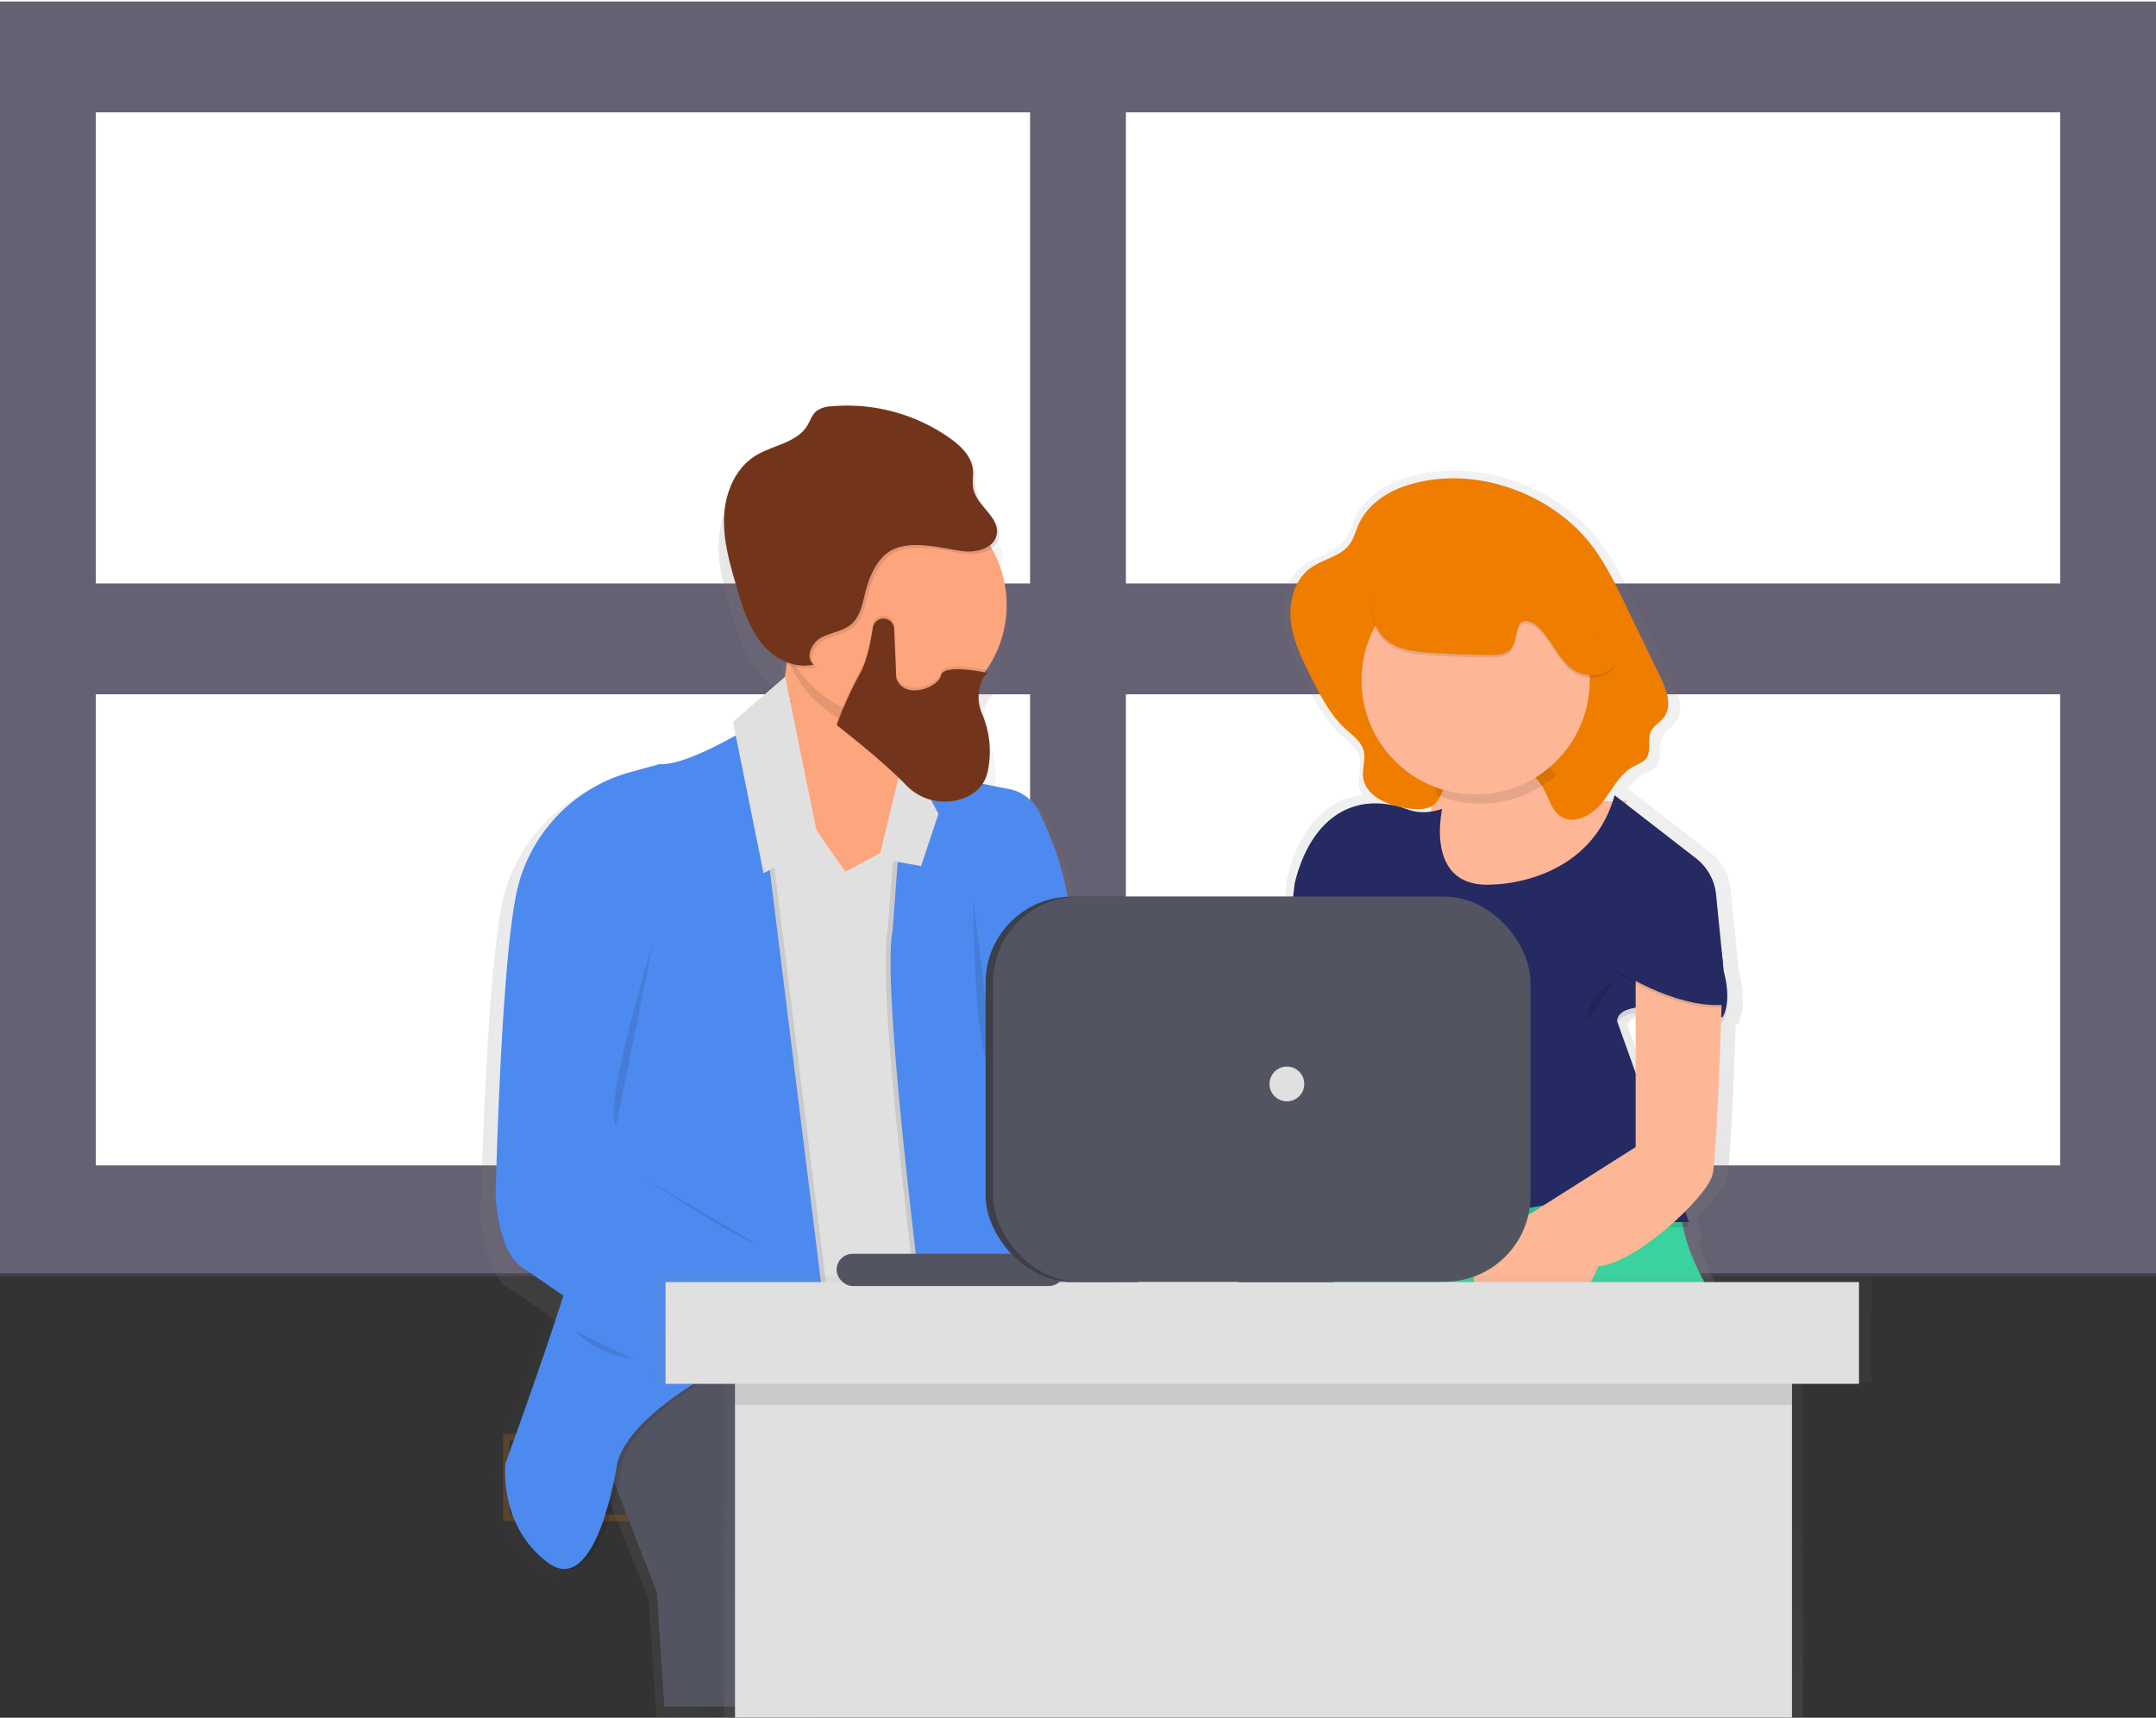 <svg id="Groupe_202" data-name="Groupe 202" xmlns="http://www.w3.org/2000/svg" xmlns:xlink="http://www.w3.org/1999/xlink" width="674" height="536.948" viewBox="0 0 674 536.948">
  <rect x="0" y="0" width="674" height="536.948" fill="#333333" stroke="none"/>
  <defs>
    <linearGradient id="linear-gradient" y1="0.5" x2="1" y2="0.5" gradientUnits="objectBoundingBox">
      <stop offset="0" stop-color="gray" stop-opacity="0.251"/>
      <stop offset="0.54" stop-color="gray" stop-opacity="0.122"/>
      <stop offset="1" stop-color="gray" stop-opacity="0.102"/>
    </linearGradient>
    <linearGradient id="linear-gradient-2" x1="0" y1="0.5" x2="1" y2="0.5" xlink:href="#linear-gradient"/>
    <linearGradient id="linear-gradient-4" x1="0" y1="0.5" x2="1" y2="0.5" xlink:href="#linear-gradient"/>
    <linearGradient id="linear-gradient-5" x1="0" y1="0.5" x2="1" y2="0.5" xlink:href="#linear-gradient"/>
    <linearGradient id="linear-gradient-7" x1="0" y1="0.5" x2="1" y2="0.5" xlink:href="#linear-gradient"/>
    <linearGradient id="linear-gradient-8" x1="0" y1="0.5" x2="1" y2="0.5" xlink:href="#linear-gradient"/>
    <linearGradient id="linear-gradient-13" x1="0" y1="0.5" x2="1" y2="0.5" xlink:href="#linear-gradient"/>
    <linearGradient id="linear-gradient-14" x1="0" y1="0.501" x2="1" y2="0.501" xlink:href="#linear-gradient"/>
    <linearGradient id="linear-gradient-15" x1="0" y1="0.5" x2="1" y2="0.5" xlink:href="#linear-gradient"/>
    <linearGradient id="linear-gradient-17" x1="0" y1="0.5" x2="1" y2="0.5" xlink:href="#linear-gradient"/>
    <linearGradient id="linear-gradient-18" x1="0" y1="0.5" x2="1" y2="0.5" xlink:href="#linear-gradient"/>
    <linearGradient id="linear-gradient-19" x1="0" y1="0.5" x2="0.999" y2="0.5" xlink:href="#linear-gradient"/>
    <linearGradient id="linear-gradient-20" x1="0" y1="0.5" x2="0.999" y2="0.5" xlink:href="#linear-gradient"/>
    <linearGradient id="linear-gradient-21" x1="0.5" y1="1" x2="0.5" y2="0" xlink:href="#linear-gradient"/>
    <linearGradient id="linear-gradient-22" x1="0.5" y1="1" x2="0.5" y2="0" xlink:href="#linear-gradient"/>
  </defs>
  <path id="Tracé_972" data-name="Tracé 972" d="M900.337,726.122H852V698.89h48.337Zm-46.3-2.042h44.253V700.932H854.042Z" transform="translate(-343.436 -250.624)" fill="#ee7d00" opacity="0.2"/>
  <path id="Tracé_980" data-name="Tracé 980" d="M384.337,726.122H336V698.89h48.337Zm-46.295-2.042h44.253V700.932H338.042Z" transform="translate(-178.733 -250.624)" fill="#ee7d00" opacity="0.2"/>
  <path id="Tracé_983" data-name="Tracé 983" d="M993.628,567.778s-8.946-30.384,1.675-52.749a47.99,47.99,0,0,0,3.881-30.105,80.708,80.708,0,0,0-4.262-14.134" transform="translate(-387.519 -185.08)" fill="none" stroke="#535461" stroke-miterlimit="10" stroke-width="2"/>
  <path id="Tracé_984" data-name="Tracé 984" d="M1000.58,446.838c0,3.724-6.74,14.522-6.74,14.522s-6.74-10.8-6.74-14.522a6.743,6.743,0,1,1,13.487,0Z" transform="translate(-386.559 -178.216)" fill="#ee7d00"/>
  <path id="Tracé_985" data-name="Tracé 985" d="M1016.915,475.448c-2.042,3.125-13.555,8.524-13.555,8.524s.211-12.731,2.233-15.856a6.743,6.743,0,1,1,11.322,7.326Z" transform="translate(-391.749 -185.518)" fill="#ee7d00"/>
  <path id="Tracé_986" data-name="Tracé 986" d="M1015.049,526.124c-3.322,1.675-16,.517-16,.517s6.6-10.893,9.933-12.561a6.744,6.744,0,0,1,6.073,12.043Z" transform="translate(-390.374 -199.703)" fill="#ee7d00"/>
  <path id="Tracé_987" data-name="Tracé 987" d="M1005.849,565.455c-3,2.213-15.659,3.213-15.659,3.213s4.67-11.839,7.666-14.059a6.742,6.742,0,1,1,8.02,10.839Z" transform="translate(-387.545 -211.282)" fill="#ee7d00"/>
  <path id="Tracé_988" data-name="Tracé 988" d="M981.611,488.481c2.669,2.594,15.114,5.283,15.114,5.283s-3.05-12.363-5.719-14.978a6.743,6.743,0,0,0-9.4,9.674Z" transform="translate(-384.154 -189.011)" fill="#ee7d00"/>
  <path id="Tracé_989" data-name="Tracé 989" d="M970.458,533.734c3.322,1.675,16,.517,16,.517s-6.6-10.893-9.933-12.561a6.744,6.744,0,1,0-6.073,12.044Z" transform="translate(-380.061 -201.919)" fill="#ee7d00"/>
  <path id="Tracé_990" data-name="Tracé 990" d="M966.946,579.928c3,2.213,15.659,3.213,15.659,3.213s-4.643-11.812-7.646-14.052a6.741,6.741,0,0,0-8.02,10.838Z" transform="translate(-379.252 -215.496)" fill="#ee7d00"/>
  <path id="Tracé_991" data-name="Tracé 991" d="M1000.58,446.838c0,3.724-6.74,14.522-6.74,14.522s-6.74-10.8-6.74-14.522a6.743,6.743,0,1,1,13.487,0Z" transform="translate(-386.559 -178.216)" opacity="0.25"/>
  <path id="Tracé_992" data-name="Tracé 992" d="M1016.915,475.448c-2.042,3.125-13.555,8.524-13.555,8.524s.211-12.731,2.233-15.856a6.743,6.743,0,1,1,11.322,7.326Z" transform="translate(-391.749 -185.518)" opacity="0.25"/>
  <path id="Tracé_993" data-name="Tracé 993" d="M1015.049,526.124c-3.322,1.675-16,.517-16,.517s6.6-10.893,9.933-12.561a6.744,6.744,0,0,1,6.073,12.043Z" transform="translate(-390.374 -199.703)" opacity="0.25"/>
  <path id="Tracé_994" data-name="Tracé 994" d="M1005.849,565.455c-3,2.213-15.659,3.213-15.659,3.213s4.67-11.839,7.666-14.059a6.742,6.742,0,1,1,8.02,10.839Z" transform="translate(-387.545 -211.282)" opacity="0.25"/>
  <path id="Tracé_995" data-name="Tracé 995" d="M981.611,488.481c2.669,2.594,15.114,5.283,15.114,5.283s-3.05-12.363-5.719-14.978a6.743,6.743,0,0,0-9.4,9.674Z" transform="translate(-384.154 -189.011)" opacity="0.25"/>
  <path id="Tracé_996" data-name="Tracé 996" d="M970.458,533.734c3.322,1.675,16,.517,16,.517s-6.6-10.893-9.933-12.561a6.744,6.744,0,1,0-6.073,12.044Z" transform="translate(-380.061 -201.919)" opacity="0.25"/>
  <path id="Tracé_997" data-name="Tracé 997" d="M966.946,579.928c3,2.213,15.659,3.213,15.659,3.213s-4.643-11.812-7.646-14.052a6.741,6.741,0,0,0-8.02,10.838Z" transform="translate(-379.252 -215.496)" opacity="0.25"/>
  <path id="Tracé_998" data-name="Tracé 998" d="M272.124,567.438s-9.082-30.834,1.7-53.5a48.705,48.705,0,0,0,3.942-30.555A81.907,81.907,0,0,0,273.437,469" transform="translate(-157.203 -184.523)" fill="none" stroke="#535461" stroke-miterlimit="10" stroke-width="2"/>
  <path id="Tracé_999" data-name="Tracé 999" d="M279.171,444.792c0,3.778-6.842,14.74-6.842,14.74s-6.849-11-6.849-14.74a6.842,6.842,0,0,1,13.684,0Z" transform="translate(-156.224 -177.586)" fill="#ee7d00"/>
  <path id="Tracé_1000" data-name="Tracé 1000" d="M295.752,473.749C293.71,476.922,282,482.4,282,482.4s.211-12.935,2.267-16.088a6.841,6.841,0,1,1,11.486,7.435Z" transform="translate(-161.497 -184.975)" fill="#ee7d00"/>
  <path id="Tracé_1001" data-name="Tracé 1001" d="M293.857,525.166c-3.4,1.7-16.237.524-16.237.524s6.706-11.043,10.076-12.745a6.843,6.843,0,1,1,6.161,12.221Z" transform="translate(-160.099 -199.365)" fill="#ee7d00"/>
  <path id="Tracé_1002" data-name="Tracé 1002" d="M284.537,565.062c-3.036,2.247-15.917,3.261-15.917,3.261s4.766-12.016,7.782-14.3a6.852,6.852,0,0,1,8.17,11Z" transform="translate(-157.226 -211.096)" fill="#ee7d00"/>
  <path id="Tracé_1003" data-name="Tracé 1003" d="M259.92,486.971c2.723,2.635,15.339,5.358,15.339,5.358s-3.091-12.54-5.8-15.175a6.842,6.842,0,1,0-9.532,9.818Z" transform="translate(-153.788 -188.523)" fill="#ee7d00"/>
  <path id="Tracé_1004" data-name="Tracé 1004" d="M248.605,532.926c3.4,1.7,16.237.524,16.237.524s-6.706-11.043-10.076-12.745a6.843,6.843,0,0,0-6.161,12.22Z" transform="translate(-149.636 -201.624)" fill="#ee7d00"/>
  <path id="Tracé_1005" data-name="Tracé 1005" d="M245.027,579.752c3.036,2.247,15.917,3.261,15.917,3.261s-4.766-12.016-7.782-14.3a6.852,6.852,0,0,0-8.17,11Z" transform="translate(-148.801 -215.371)" fill="#ee7d00"/>
  <path id="Tracé_1006" data-name="Tracé 1006" d="M279.171,444.792c0,3.778-6.842,14.74-6.842,14.74s-6.849-11-6.849-14.74a6.842,6.842,0,0,1,13.684,0Z" transform="translate(-156.224 -177.586)" fill="#fff" opacity="0.5"/>
  <path id="Tracé_1007" data-name="Tracé 1007" d="M295.752,473.749C293.71,476.922,282,482.4,282,482.4s.211-12.935,2.267-16.088a6.841,6.841,0,1,1,11.486,7.435Z" transform="translate(-161.497 -184.975)" fill="#fff" opacity="0.5"/>
  <path id="Tracé_1008" data-name="Tracé 1008" d="M293.857,525.166c-3.4,1.7-16.237.524-16.237.524s6.706-11.043,10.076-12.745a6.843,6.843,0,1,1,6.161,12.221Z" transform="translate(-160.099 -199.365)" fill="#fff" opacity="0.5"/>
  <path id="Tracé_1009" data-name="Tracé 1009" d="M284.537,565.062c-3.036,2.247-15.917,3.261-15.917,3.261s4.766-12.016,7.782-14.3a6.852,6.852,0,0,1,8.17,11Z" transform="translate(-157.226 -211.096)" fill="#fff" opacity="0.5"/>
  <path id="Tracé_1010" data-name="Tracé 1010" d="M259.92,486.971c2.723,2.635,15.339,5.358,15.339,5.358s-3.091-12.54-5.8-15.175a6.842,6.842,0,1,0-9.532,9.818Z" transform="translate(-153.788 -188.523)" fill="#fff" opacity="0.5"/>
  <path id="Tracé_1011" data-name="Tracé 1011" d="M248.605,532.926c3.4,1.7,16.237.524,16.237.524s-6.706-11.043-10.076-12.745a6.843,6.843,0,0,0-6.161,12.22Z" transform="translate(-149.636 -201.624)" fill="#fff" opacity="0.5"/>
  <path id="Tracé_1012" data-name="Tracé 1012" d="M245.027,579.752c3.036,2.247,15.917,3.261,15.917,3.261s-4.766-12.016-7.782-14.3a6.852,6.852,0,0,0-8.17,11Z" transform="translate(-148.801 -215.371)" fill="#fff" opacity="0.5"/>
  <path id="Tracé_1013" data-name="Tracé 1013" d="M196.414,577.3s-6.917-23.467,1.3-40.794a37.117,37.117,0,0,0,3-23.284,62.428,62.428,0,0,0-3.3-10.927" transform="translate(-133.31 -194.801)" fill="none" stroke="#535461" stroke-miterlimit="10" stroke-width="2"/>
  <path id="Tracé_1014" data-name="Tracé 1014" d="M201.79,483.795c0,2.88-5.215,11.233-5.215,11.233s-5.215-8.354-5.215-11.233a5.215,5.215,0,1,1,10.43,0Z" transform="translate(-132.565 -189.515)" fill="#ee7d00"/>
  <path id="Tracé_1015" data-name="Tracé 1015" d="M214.424,505.9c-1.566,2.417-10.484,6.6-10.484,6.6s.163-9.844,1.729-12.255a5.216,5.216,0,1,1,8.755,5.671Z" transform="translate(-136.581 -195.17)" fill="#ee7d00"/>
  <path id="Tracé_1016" data-name="Tracé 1016" d="M212.987,545.081c-2.573,1.294-12.377.4-12.377.4s5.106-8.415,7.68-9.715a5.216,5.216,0,1,1,4.7,9.313Z" transform="translate(-135.518 -206.144)" fill="#ee7d00"/>
  <path id="Tracé_1017" data-name="Tracé 1017" d="M205.862,575.5c-2.315,1.716-12.132,2.485-12.132,2.485s3.615-9.157,5.93-10.893a5.216,5.216,0,1,1,6.2,8.388Z" transform="translate(-133.322 -215.097)" fill="#ee7d00"/>
  <path id="Tracé_1018" data-name="Tracé 1018" d="M187.117,515.979c2.042,2.008,11.689,4.085,11.689,4.085s-2.356-9.531-4.425-11.574a5.217,5.217,0,0,0-7.264,7.489Z" transform="translate(-130.705 -197.873)" fill="#ee7d00"/>
  <path id="Tracé_1019" data-name="Tracé 1019" d="M178.5,550.981c2.573,1.294,12.377.4,12.377.4s-5.106-8.415-7.68-9.715a5.216,5.216,0,1,0-4.7,9.313Z" transform="translate(-127.544 -207.863)" fill="#ee7d00"/>
  <path id="Tracé_1020" data-name="Tracé 1020" d="M175.778,586.689c2.315,1.716,12.132,2.485,12.132,2.485s-3.615-9.157-5.93-10.893a5.216,5.216,0,1,0-6.2,8.388Z" transform="translate(-126.917 -218.356)" fill="#ee7d00"/>
  <path id="Tracé_1021" data-name="Tracé 1021" d="M201.79,483.795c0,2.88-5.215,11.233-5.215,11.233s-5.215-8.354-5.215-11.233a5.215,5.215,0,1,1,10.43,0Z" transform="translate(-132.565 -189.515)" opacity="0.25"/>
  <path id="Tracé_1022" data-name="Tracé 1022" d="M214.424,505.9c-1.566,2.417-10.484,6.6-10.484,6.6s.163-9.844,1.729-12.255a5.216,5.216,0,1,1,8.755,5.671Z" transform="translate(-136.581 -195.17)" opacity="0.25"/>
  <path id="Tracé_1023" data-name="Tracé 1023" d="M212.987,545.081c-2.573,1.294-12.377.4-12.377.4s5.106-8.415,7.68-9.715a5.216,5.216,0,1,1,4.7,9.313Z" transform="translate(-135.518 -206.144)" opacity="0.25"/>
  <path id="Tracé_1024" data-name="Tracé 1024" d="M205.862,575.5c-2.315,1.716-12.132,2.485-12.132,2.485s3.615-9.157,5.93-10.893a5.216,5.216,0,1,1,6.2,8.388Z" transform="translate(-133.322 -215.097)" opacity="0.25"/>
  <path id="Tracé_1025" data-name="Tracé 1025" d="M187.117,515.979c2.042,2.008,11.689,4.085,11.689,4.085s-2.356-9.531-4.425-11.574a5.217,5.217,0,0,0-7.264,7.489Z" transform="translate(-130.705 -197.873)" opacity="0.25"/>
  <path id="Tracé_1026" data-name="Tracé 1026" d="M178.5,550.981c2.573,1.294,12.377.4,12.377.4s-5.106-8.415-7.68-9.715a5.216,5.216,0,1,0-4.7,9.313Z" transform="translate(-127.544 -207.863)" opacity="0.25"/>
  <path id="Tracé_1027" data-name="Tracé 1027" d="M175.778,586.689c2.315,1.716,12.132,2.485,12.132,2.485s-3.615-9.157-5.93-10.893a5.216,5.216,0,1,0-6.2,8.388Z" transform="translate(-126.917 -218.356)" opacity="0.25"/>
  <g id="Groupe_192" data-name="Groupe 192" style="isolation: isolate">
    <rect id="Rectangle_911" data-name="Rectangle 911" width="674" height="398" fill="#fff"/>
    <path id="Tracé_1028" data-name="Tracé 1028" d="M105,150.89V549.379H779V150.89Zm29.956,34.651H427.022V332.809H134.956Zm0,181.919H427.022V514.728H134.956ZM749.044,514.728H456.978V367.46H749.044Zm0-181.919H456.978V185.541H749.044Z" transform="translate(-105 -150.425)" fill="#474157" opacity="0.835"/>
  </g>
  <g id="Groupe_199" data-name="Groupe 199" transform="translate(150.248 133.572)" opacity="0.7">
    <path id="Tracé_1029" data-name="Tracé 1029" d="M436.67,674.286s-58.985-21.568-67.06,8.789l22.623,57.508,2.424,36.764h49.284V746.173s-7.271-31.154,11.315-50.319Z" transform="translate(-339.709 -373.972)" fill="url(#linear-gradient)"/>
    <g id="Groupe_193" data-name="Groupe 193" transform="translate(55.114 128.267)" opacity="0.1">
      <path id="Tracé_1030" data-name="Tracé 1030" d="M458.369,425.965c-2.505-.831-5.521-1.573-7.564.082-1.185.96-1.7,2.505-2.614,3.717-3.057,4.01-9.218,3.261-14.086,4.7-7.155,2.111-11.574,9.2-14.106,16.142-11.206,30.636,1.287,65.678-8.469,96.791-2.873,9.157-7.571,19.321-2.927,27.743,1.545,2.812,4.085,5.154,4.834,8.258,1.048,4.214-.974,9.742,2.56,12.309a10.47,10.47,0,0,0,3.819,1.362c7.952,2.1,13.977,8.285,20.036,13.786s13.344,10.825,21.561,10.464a35.106,35.106,0,0,0,7.816-1.552l40.78-11.356c4.085-1.137,8.524-2.512,10.893-6,1.45-2.131,1.906-4.766,2.274-7.3a192.258,192.258,0,0,0,1.995-29.227,25.322,25.322,0,0,0-1.362-9.531c-1.362-3.465-4.085-6.236-6.066-9.4-3.826-6.127-4.854-13.487-5.8-20.615-1.5-11.349-3.009-22.923-.926-34.183.892-4.834,2.431-9.531,3.452-14.331a67.984,67.984,0,0,0,.776-23.781c-.953-6.57-3-13.235-7.489-18.178a19,19,0,0,0-11.3-6.127c-5.515-.681-8.258,2.492-13.174,3.676C476.009,435.231,465.361,428.273,458.369,425.965Z" transform="translate(-406.643 -425.058)" fill="url(#linear-gradient-2)"/>
    </g>
    <path id="Tracé_1031" data-name="Tracé 1031" d="M458.369,423.575c-2.505-.831-5.521-1.573-7.564.082-1.185.96-1.7,2.505-2.614,3.717-3.057,4.01-9.218,3.261-14.086,4.7-7.155,2.111-11.574,9.2-14.106,16.142-11.206,30.636,1.287,65.678-8.469,96.79-2.873,9.157-7.571,19.321-2.927,27.743,1.545,2.812,4.085,5.154,4.834,8.258,1.048,4.214-.974,9.742,2.56,12.309a10.47,10.47,0,0,0,3.819,1.362c7.952,2.1,13.977,8.285,20.036,13.786s13.33,10.886,21.561,10.5a35.109,35.109,0,0,0,7.816-1.552l40.78-11.356c4.085-1.137,8.524-2.512,10.893-6,1.45-2.131,1.906-4.766,2.274-7.3a192.259,192.259,0,0,0,1.995-29.227A25.322,25.322,0,0,0,523.808,554c-1.362-3.465-4.085-6.236-6.066-9.4-3.826-6.127-4.854-13.487-5.8-20.615-1.5-11.349-3.009-22.923-.926-34.183.892-4.834,2.431-9.531,3.452-14.331a67.984,67.984,0,0,0,.776-23.781c-.953-6.57-3-13.235-7.489-18.178a19,19,0,0,0-11.3-6.127c-5.515-.681-8.258,2.492-13.174,3.676C476.009,432.834,465.361,425.917,458.369,423.575Z" transform="translate(-351.53 -296.029)" fill="url(#linear-gradient-2)"/>
    <path id="Tracé_1032" data-name="Tracé 1032" d="M460.818,335.09s.81,30.35-8.885,29.554,27.443,50.319,27.443,50.319l31.508-16.775s-18.572-29.547-5.637-47.922S460.818,335.09,460.818,335.09Z" transform="translate(-365.471 -268.006)" fill="url(#linear-gradient-4)"/>
    <g id="Groupe_194" data-name="Groupe 194" transform="translate(4.718 115.496)" opacity="0.1">
      <path id="Tracé_1033" data-name="Tracé 1033" d="M369.111,615.88s-6.461,43.933-22.623,31.95-13.739-31.95-13.739-31.95,31.515-84.665,29.9-97.451S416.434,406.3,416.434,406.3l20.52,163.251S375.572,591.916,369.111,615.88Z" transform="translate(-332.62 -406.3)" fill="url(#linear-gradient-5)"/>
    </g>
    <path id="Tracé_1034" data-name="Tracé 1034" d="M366.741,615.88s-6.461,43.933-22.623,31.95-13.739-31.95-13.739-31.95,31.515-84.665,29.894-97.451S414.058,406.3,414.058,406.3l20.52,163.251S373.2,591.916,366.741,615.88Z" transform="translate(-327.146 -290.804)" fill="url(#linear-gradient-5)"/>
    <path id="Tracé_1035" data-name="Tracé 1035" d="M422.651,363.35S391.136,384.9,379,384.115l-9.416,2.56a51.68,51.68,0,0,0-37.295,39.807l-.15.762c-4.834,25.564-6.454,95.858-6.454,95.858s.81,18.382,8.885,23.147l51.741,35.143s-1.614-38.336,17.776-42.333-4.847-1.6-4.847-1.6L363.693,516.7s.81-31.154,10.5-41.529,43.633-64.677,43.633-64.677l-9.695-33.543Z" transform="translate(-325.69 -277.095)" fill="url(#linear-gradient-7)"/>
    <g id="Groupe_195" data-name="Groupe 195" transform="translate(127.009 107.02)" opacity="0.1">
      <path id="Tracé_1036" data-name="Tracé 1036" d="M516.94,393.85s19.846,5.195,33.741,7.734a13.984,13.984,0,0,1,10.1,7.625c4.194,8.653,10.587,24.3,9.484,37.356l12.118,47.126,34.721,41.529-31.5,14.385-35.538-39.14,29.084,74.283-54.138,2.4S508.852,467.323,512.9,447.368Z" transform="translate(-512.246 -393.85)" fill="url(#linear-gradient-8)"/>
    </g>
    <path id="Tracé_1037" data-name="Tracé 1037" d="M519.313,393.85s19.846,5.195,33.741,7.734a13.984,13.984,0,0,1,10.1,7.625c4.194,8.653,10.587,24.3,9.484,37.356l12.118,47.126L619.48,535.22,587.972,549.6l-35.552-39.14,29.111,74.29-54.138,2.4s-16.162-119.822-12.118-139.777Z" transform="translate(-385.997 -286.83)" fill="url(#linear-gradient-5)"/>
    <path id="Tracé_1038" data-name="Tracé 1038" d="M351.24,288.72l11.138,54.063L344.2,351.967l-9.96-48.7Z" transform="translate(-256.934 -205.011)" fill="url(#linear-gradient-7)"/>
    <path id="Tracé_1039" data-name="Tracé 1039" d="M404.05,357.708l8.483-34.748,10.913,20.37L417.789,360.1Z" transform="translate(-279.217 -215.94)" fill="url(#linear-gradient-7)"/>
    <path id="Tracé_1040" data-name="Tracé 1040" d="M554.15,460.14s0,54.315,7.271,58.3" transform="translate(-398.613 -307.989)" opacity="0.1" fill="url(#linear-gradient-7)"/>
    <path id="Tracé_1041" data-name="Tracé 1041" d="M395.016,480.08s-16.768,53.491-12.023,59.094" transform="translate(-343.711 -314.354)" opacity="0.1" fill="url(#linear-gradient-13)"/>
    <path id="Tracé_1042" data-name="Tracé 1042" d="M396.31,588s32.325,20.894,36.764,21.228" transform="translate(-348.231 -348.801)" opacity="0.1" fill="url(#linear-gradient-14)"/>
    <g id="Groupe_196" data-name="Groupe 196" transform="translate(95.837 70.065)" opacity="0.1">
      <path id="Tracé_1043" data-name="Tracé 1043" d="M466.773,339.781s.123,4.677-.313,10.307A37.186,37.186,0,0,0,500.7,372.555a37.826,37.826,0,0,0,5.957-.477c-.211-5.978.94-11.975,4.548-17.1C524.138,336.588,466.773,339.781,466.773,339.781Z" transform="translate(-466.46 -339.569)" fill="url(#linear-gradient-15)"/>
    </g>
    <ellipse id="Ellipse_147" data-name="Ellipse 147" cx="37.165" cy="36.743" rx="37.165" ry="36.743" transform="translate(92.113 26.351)" fill="url(#linear-gradient-7)"/>
    <g id="Groupe_197" data-name="Groupe 197" transform="translate(75.196 0.8)" opacity="0.1">
      <path id="Tracé_1044" data-name="Tracé 1044" d="M513.807,284.677c4.5.6,10.212-.885,11.1-5.3,1.1-5.569-6.44-9.191-7.6-14.753-.436-2.083.082-4.262-.17-6.379-.5-4.262-3.99-7.543-7.537-10.021a58.461,58.461,0,0,0-38.547-10.158,8.614,8.614,0,0,0-4.766,1.5c-1.484,1.205-2.042,3.166-3.07,4.766-3.486,5.569-11.315,6.223-16.932,9.695-6.57,4.085-9.824,12.03-10.117,19.682s1.913,15.162,4.085,22.514c1.859,6.25,3.806,12.67,7.884,17.789s10.845,8.694,17.252,7.155c-2.934-2.09-.8-6.944,2.376-8.646s7.128-1.995,9.844-4.344,3.533-6.2,4.418-9.695c1.117-4.412,2.723-8.891,5.991-12.112C494.424,280.067,505.964,283.635,513.807,284.677Z" transform="translate(-436.141 -237.83)" fill="url(#linear-gradient-17)"/>
    </g>
    <path id="Tracé_1045" data-name="Tracé 1045" d="M512.6,283.5c4.5.6,10.212-.885,11.1-5.3,1.1-5.569-6.44-9.191-7.6-14.753-.436-2.083.082-4.262-.17-6.379-.5-4.262-3.99-7.543-7.537-10.021a58.461,58.461,0,0,0-38.52-10.164,8.614,8.614,0,0,0-4.766,1.5c-1.484,1.205-2.042,3.166-3.07,4.766-3.486,5.569-11.315,6.223-16.932,9.695-6.57,4.085-9.824,12.03-10.117,19.682s1.913,15.162,4.085,22.514c1.859,6.25,3.806,12.67,7.884,17.79s10.845,8.694,17.252,7.155c-2.934-2.09-.8-6.944,2.376-8.646s7.128-1.995,9.844-4.344,3.533-6.2,4.418-9.695c1.117-4.412,2.723-8.891,5.991-12.112C493.238,278.9,504.777,282.456,512.6,283.5Z" transform="translate(-360.569 -236.655)" fill="url(#linear-gradient-18)"/>
    <g id="Groupe_198" data-name="Groupe 198" transform="translate(111.101 65.096)" opacity="0.1">
      <path id="Tracé_1046" data-name="Tracé 1046" d="M500.631,335.225c-.545,3.8-1.756,10.375-4.037,14.528a116.185,116.185,0,0,0-7.714,16.857h0s14.883,11.39,22.467,19.172a17.646,17.646,0,0,0,18.532,4.487c3.942-1.416,7.394-4.153,8.313-9.286a30.193,30.193,0,0,0-1.893-17.817,13.242,13.242,0,0,1-.055-10.893,4.323,4.323,0,0,1,1.94-2.424s-14.542-3.193-15.352.8-12.118,7.986-14.542.8l-.681-15.849a3.486,3.486,0,0,0-3.5-3.322h0A3.486,3.486,0,0,0,500.631,335.225Z" transform="translate(-488.88 -332.27)" fill="url(#linear-gradient-19)"/>
    </g>
    <path id="Tracé_1047" data-name="Tracé 1047" d="M500.631,336.4c-.545,3.8-1.756,10.376-4.037,14.528a116.183,116.183,0,0,0-7.714,16.857h0s14.883,11.39,22.467,19.172a17.647,17.647,0,0,0,18.532,4.487c3.942-1.416,7.394-4.153,8.313-9.286a30.193,30.193,0,0,0-1.893-17.817,13.242,13.242,0,0,1-.055-10.893,4.323,4.323,0,0,1,1.94-2.424s-14.542-3.193-15.352.8-12.118,7.986-14.542.8l-.681-15.849a3.486,3.486,0,0,0-3.5-3.322h0A3.486,3.486,0,0,0,500.631,336.4Z" transform="translate(-377.779 -267.551)" fill="url(#linear-gradient-20)"/>
  </g>
  <path id="Tracé_1048" data-name="Tracé 1048" d="M439.087,673.617s-56.623-20.942-64.377,8.531l21.718,55.826,2.308,35.722h47.316V743.434s-6.978-30.248,10.893-48.868Z" transform="translate(-191.089 -240.254)" fill="#535461"/>
  <path id="Tracé_1049" data-name="Tracé 1049" d="M459.925,432.478c-2.4-.8-5.3-1.525-7.257.082-1.137.933-1.627,2.43-2.512,3.608-2.934,3.894-8.85,3.166-13.521,4.561-6.869,2.042-11.1,8.932-13.541,15.659-10.757,29.745,1.232,63.785-8.129,93.992-2.723,8.891-7.264,18.763-2.812,26.94,1.484,2.723,3.9,5,4.643,8.02,1.008,4.085-.933,9.463,2.458,11.955a10.79,10.79,0,0,0,3.663,1.362c7.632,2.042,13.419,8.047,19.233,13.391s12.813,10.512,20.7,10.164a33.362,33.362,0,0,0,7.489-1.5l39.146-11.029c3.928-1.11,8.17-2.444,10.464-5.828a17.034,17.034,0,0,0,2.185-7.087,188.857,188.857,0,0,0,1.913-28.383,25.09,25.09,0,0,0-1.294-9.252c-1.362-3.363-3.921-6.052-5.828-9.136-3.67-5.937-4.664-13.1-5.569-20.023-1.443-11.022-2.887-22.262-.892-33.2.858-4.691,2.335-9.252,3.316-13.916a66.774,66.774,0,0,0,.749-23.093c-.912-6.379-2.88-12.854-7.182-17.653a18.184,18.184,0,0,0-10.852-5.95c-5.3-.681-7.931,2.424-12.649,3.574C476.864,441.444,466.638,434.725,459.925,432.478Z" transform="translate(-202.443 -170.4)" opacity="0.1"/>
  <path id="Tracé_1050" data-name="Tracé 1050" d="M459.925,430.2c-2.4-.8-5.3-1.525-7.257.082-1.137.933-1.627,2.43-2.512,3.608-2.934,3.894-8.85,3.166-13.521,4.561-6.869,2.042-11.1,8.932-13.541,15.659-10.757,29.745,1.232,63.785-8.129,93.992-2.723,8.891-7.264,18.763-2.812,26.94,1.484,2.723,3.9,5,4.643,8.02,1.008,4.085-.933,9.463,2.458,11.955a10.791,10.791,0,0,0,3.663,1.362c7.632,2.042,13.419,8.047,19.233,13.391s12.813,10.512,20.7,10.164a33.356,33.356,0,0,0,7.489-1.5l39.153-11.022c3.928-1.11,8.17-2.444,10.464-5.828a17.034,17.034,0,0,0,2.185-7.087,188.856,188.856,0,0,0,1.913-28.383,25.091,25.091,0,0,0-1.294-9.252c-1.362-3.363-3.921-6.052-5.828-9.136-3.67-5.937-4.664-13.1-5.569-20.023-1.443-11.022-2.887-22.262-.892-33.2.858-4.691,2.335-9.252,3.316-13.916a66.773,66.773,0,0,0,.749-23.093c-.912-6.379-2.88-12.854-7.182-17.653a18.184,18.184,0,0,0-10.832-5.971c-5.3-.681-7.931,2.424-12.649,3.574C476.864,439.171,466.638,432.445,459.925,430.2Z" transform="translate(-202.443 -169.771)" fill="#e0e0e0"/>
  <path id="Tracé_1051" data-name="Tracé 1051" d="M462.274,344.232s.776,29.472-8.531,28.7S480.118,421.8,480.118,421.8l30.248-16.292s-17.837-28.7-5.446-46.54S462.274,344.232,462.274,344.232Z" transform="translate(-215.822 -149.286)" fill="#fda57d"/>
  <path id="Tracé_1052" data-name="Tracé 1052" d="M374.237,616.908s-6.2,42.659-21.718,31.024-13.187-31.024-13.187-31.024,30.248-82.221,28.7-94.632,51.66-108.9,51.66-108.9l19.7,158.533S380.439,593.638,374.237,616.908Z" transform="translate(-179.757 -159.492)" opacity="0.1"/>
  <path id="Tracé_1053" data-name="Tracé 1053" d="M371.957,616.908s-6.2,42.659-21.718,31.024-13.187-31.024-13.187-31.024,30.248-82.221,28.7-94.632,51.66-108.9,51.66-108.9l19.7,158.533S378.159,593.638,371.957,616.908Z" transform="translate(-179.029 -159.492)" fill="#4d8af0"/>
  <path id="Tracé_1054" data-name="Tracé 1054" d="M425.633,371.67s-30.248,20.942-41.883,20.166l-9.041,2.485a49.958,49.958,0,0,0-35.8,38.656l-.143.742c-4.657,24.822-6.2,93.08-6.2,93.08s.776,17.837,8.531,22.467l49.638,34.163S389.176,546.2,407.8,542.321s-4.657-1.552-4.657-1.552L369.01,520.6s.776-30.248,10.083-40.331,41.883-62.825,41.883-62.825L411.67,384.83Z" transform="translate(-177.635 -152.962)" fill="#4d8af0"/>
  <path id="Tracé_1055" data-name="Tracé 1055" d="M516.152,401.3s19.063,5.045,32.393,7.489a13.439,13.439,0,0,1,9.695,7.407c4.024,8.408,10.158,23.6,9.1,36.273l11.635,45.764,33.36,40.331-30.255,13.984-34.108-38,27.913,72.166L523.913,589s-15.516-116.35-11.635-135.74Z" transform="translate(-234.801 -162.168)" opacity="0.1"/>
  <path id="Tracé_1056" data-name="Tracé 1056" d="M518.428,401.3s19.063,5.045,32.393,7.489a13.439,13.439,0,0,1,9.695,7.407c4.024,8.408,10.158,23.6,9.1,36.273l11.635,45.764,33.36,40.331-30.248,13.963-34.129-38.01,27.913,72.166L526.183,589s-15.516-116.35-11.635-135.74Z" transform="translate(-235.525 -162.168)" fill="#4d8af0"/>
  <path id="Tracé_1057" data-name="Tracé 1057" d="M352.879,297.16l10.7,52.5-17.456,8.919-9.559-47.289Z" transform="translate(-107.427 -85.635)" fill="#e0e0e0"/>
  <path id="Tracé_1058" data-name="Tracé 1058" d="M403.58,364.151l8.143-33.741,10.471,19.777-5.426,16.292Z" transform="translate(-128.819 -95.758)" fill="#e0e0e0"/>
  <path id="Tracé_1059" data-name="Tracé 1059" d="M551.87,465.67s0,52.742,6.978,56.623" transform="translate(-247.637 -184.785)" opacity="0.1"/>
  <path id="Tracé_1060" data-name="Tracé 1060" d="M399.1,485s-16.1,51.946-11.574,57.385" transform="translate(-194.923 -190.341)" opacity="0.1"/>
  <path id="Tracé_1061" data-name="Tracé 1061" d="M400.34,589.85s31.031,20.288,35.293,20.615" transform="translate(-199.27 -221.768)" opacity="0.1"/>
  <path id="Tracé_1062" data-name="Tracé 1062" d="M467.99,348.793s.123,4.541-.3,10.008a35.688,35.688,0,0,0,38.6,21.33c-.2-5.807.905-11.628,4.364-16.6C523.047,345.688,467.99,348.793,467.99,348.793Z" transform="translate(-220.768 -151.439)" opacity="0.1"/>
  <circle id="Ellipse_148" data-name="Ellipse 148" cx="35.681" cy="35.681" r="35.681" transform="translate(243.341 153.433)" fill="#fda57d"/>
  <path id="Tracé_1063" data-name="Tracé 1063" d="M513.133,295.3c4.323.579,9.831-.865,10.661-5.14,1.055-5.412-6.182-8.925-7.3-14.3-.422-2.042.082-4.139-.163-6.189-.483-4.139-3.833-7.326-7.237-9.729a55.642,55.642,0,0,0-37-9.858,8.3,8.3,0,0,0-4.582,1.45c-1.423,1.171-1.974,3.07-2.948,4.643-3.35,5.406-10.893,6.046-16.251,9.416-6.311,3.942-9.429,11.683-9.715,19.117s1.838,14.726,3.935,21.861c1.784,6.073,3.656,12.3,7.571,17.272s10.416,8.442,16.557,6.944c-2.819-2.042-.769-6.747,2.281-8.394s6.808-1.933,9.456-4.221,3.4-6.018,4.241-9.416c1.076-4.289,2.628-8.633,5.753-11.764C494.533,290.8,505.583,294.29,513.133,295.3Z" transform="translate(-211.473 -122.213)" opacity="0.1"/>
  <path id="Tracé_1064" data-name="Tracé 1064" d="M512.03,294.147c4.323.579,9.831-.865,10.661-5.14,1.055-5.412-6.182-8.925-7.3-14.3-.422-2.042.082-4.139-.163-6.189-.517-4.173-3.881-7.373-7.285-9.763a55.642,55.642,0,0,0-36.982-9.865,8.3,8.3,0,0,0-4.582,1.45c-1.423,1.171-1.974,3.07-2.948,4.643-3.35,5.406-10.893,6.046-16.251,9.416-6.311,3.942-9.429,11.683-9.715,19.117s1.838,14.726,3.935,21.861c1.784,6.073,3.656,12.3,7.571,17.272s10.416,8.442,16.557,6.944c-2.819-2.042-.769-6.747,2.281-8.394s6.808-1.934,9.456-4.221,3.4-6.018,4.241-9.416c1.076-4.289,2.628-8.633,5.753-11.764C493.4,289.667,504.473,293.146,512.03,294.147Z" transform="translate(-211.113 -121.869)" fill="#72351c"/>
  <path id="Tracé_1065" data-name="Tracé 1065" d="M500.488,344.357c-.524,3.69-1.688,10.076-3.881,14.106A113.457,113.457,0,0,0,489.2,374.8h0s14.3,11.063,21.548,18.62a16.8,16.8,0,0,0,17.789,4.357c3.785-1.362,7.1-4.037,7.979-9.014a29.881,29.881,0,0,0-1.811-17.306,13,13,0,0,1-.027-10.566,4.214,4.214,0,0,1,1.865-2.356s-13.963-3.1-14.74.776-11.635,7.754-13.963.776L507.2,344.7a3.363,3.363,0,0,0-3.363-3.227h0a3.356,3.356,0,0,0-3.35,2.887Z" transform="translate(-227.634 -148.942)" opacity="0.1"/>
  <path id="Tracé_1066" data-name="Tracé 1066" d="M500.488,345.509c-.524,3.69-1.688,10.076-3.881,14.106a113.461,113.461,0,0,0-7.407,16.339h0s14.3,11.063,21.548,18.62a16.8,16.8,0,0,0,17.789,4.357c3.785-1.362,7.1-4.037,7.979-9.014a29.881,29.881,0,0,0-1.811-17.306,13,13,0,0,1-.048-10.593,4.214,4.214,0,0,1,1.865-2.356s-13.963-3.1-14.74.776-11.615,7.788-13.963.831l-.64-15.393a3.363,3.363,0,0,0-3.363-3.227h0A3.356,3.356,0,0,0,500.488,345.509Z" transform="translate(-227.634 -149.282)" fill="#72351c"/>
  <path id="Tracé_1067" data-name="Tracé 1067" d="M818.917,542.906s-14.018-14.031-19.172-32.679h1.205l-.579-1.62h.579l-1.825-5.188c5.167-5.079,8.987-10,9.606-12.8,1.048-4.711,2.09-30.2,2.723-47.915l.558.136a14.831,14.831,0,0,0,1.552-7.925,30.725,30.725,0,0,0-1.144-8.85L809.9,400.774a17.252,17.252,0,0,0-6.638-11.88l-25.6-19.859a16.279,16.279,0,0,1,5.024-4.453c1.464-.776,3.166-1.307,4.153-2.635,1.784-2.4.266-5.984,1.484-8.721.912-2.042,3.159-3.186,4.473-5.018,2.689-3.751.742-8.932-1.266-13.085L779.859,311c-3.234-6.679-6.495-13.412-11.016-19.294C755,273.681,728.369,264.715,706.658,272.53c-6.189,2.226-11.887,6.5-14.528,12.52-.919,2.1-1.471,4.384-2.8,6.243-2.975,4.146-8.782,4.929-12.935,7.911-5.3,3.833-7.271,11.05-6.529,17.551s3.724,12.506,6.665,18.382c3.091,6.127,6.284,12.438,11.356,17.081,2.369,2.172,5.269,4.187,6.025,7.312.647,2.682-.5,5.446-.259,8.224a8.366,8.366,0,0,0,.994,3.3c-11.458,1.436-19.587,10.954-23.229,25.115-.225.878-.313,1.362-.313,1.362l-1.613,14.665c-.034.633,0,1.246,0,1.852a19.286,19.286,0,0,0,2.042,9.531v51.49L622.51,506.1c-7.353,3.268-5.719,29.4,8.987,34.3s27.784-26.082,27.784-26.082c8.953-.6,24.012-12.54,32.107-21.786a14.752,14.752,0,0,0,4.269,4.446c-5.841,13.167-17.395,40.406-15.55,45.934,1.11,3.336,29.8,3.642,60.81,2.989a14.818,14.818,0,0,0,2.485,1.1,11.227,11.227,0,0,0,9.531-1.4C786.483,544.636,818.917,542.906,818.917,542.906Zm-41.4-99.841c.681-1.886,2.914-2.914,5.9-3.4v19.859Zm-2.853-69.783h0l.1-.143Z" transform="translate(-268.824 -122.585)" fill="url(#linear-gradient-21)"/>
  <path id="Tracé_1068" data-name="Tracé 1068" d="M703.411,485.343s-1.552,55.071-3.1,62.056-24.033,27.886-35.681,28.7c0,0-12.411,29.472-26.375,24.822s-15.516-29.472-8.531-32.577l46.554-29.479V479.91Z" transform="translate(-271.193 -186.83)" fill="#fdb797"/>
  <path id="Tracé_1069" data-name="Tracé 1069" d="M729.7,587s-20.166,43.436-17.837,50.421,131.859,0,131.859,0S819.675,613.375,824.332,587Z" transform="translate(-298.646 -219.895)" fill="#3ad29f"/>
  <path id="Tracé_1070" data-name="Tracé 1070" d="M759.512,395.713s3.1,30.248-2.328,37.233,21.718,10.893,24.046,10.893,27.151-8.531,31.8-10.893,8.531-19.389,8.531-19.389-23.27,4.657-30.248-22.467Z" transform="translate(-312.943 -163.351)" fill="#fdb797"/>
  <path id="Tracé_1071" data-name="Tracé 1071" d="M732.562,282.637c-5.875,2.117-11.295,6.175-13.8,11.894-.871,1.988-1.4,4.16-2.662,5.93-2.825,3.935-8.34,4.677-12.255,7.489-5.038,3.642-6.9,10.491-6.2,16.673s3.533,11.88,6.325,17.436c2.934,5.835,5.971,11.812,10.784,16.224,2.247,2.042,5,3.976,5.719,6.944.613,2.546-.47,5.208-.245,7.816.558,6.447,8.265,9.45,14.7,10.164,2.8.313,6,.327,7.972-1.682a13.713,13.713,0,0,0,2.151-3.731,17.885,17.885,0,0,1,31.9-.327c1.511,2.9,2.39,6.427,5.133,8.17,4.2,2.723,9.824-.47,12.935-4.4s5.344-8.85,9.763-11.213c1.362-.742,3.009-1.239,3.949-2.505,1.7-2.281.252-5.685,1.409-8.279.871-1.954,3-3.023,4.248-4.766,2.553-3.561.681-8.483-1.205-12.425L802.1,319.135c-3.07-6.345-6.168-12.738-10.457-18.327C778.469,283.734,753.177,275.217,732.562,282.637Z" transform="translate(-294.122 -130.418)" fill="#ee7d00"/>
  <path id="Tracé_1072" data-name="Tracé 1072" d="M760.727,447.453s30.248,0,38.01-27.913L824.2,439.283a16.38,16.38,0,0,1,6.263,11.322l2.4,24.019s2.723,8.919-.388,14.351c0,0-32.189-8.17-32.965,1.164l22.467,62.825s-34.905.776-44.212-5.446c0,0-38.01,7.754-47.316-.776s-18.613-7.754-10.893-27.151c0,0-15.516-15.516-8.531-37.233s.388.388.388.388-15.066-7.366-14.29-21.364l1.552-13.963s.082-.463.3-1.294c4.732-18.382,17.435-28.594,35.3-22.085,5.222,1.893,10.559-.279,10.559-.279S739.01,449.005,760.727,447.453Z" transform="translate(-293.993 -169.329)" opacity="0.1"/>
  <path id="Tracé_1073" data-name="Tracé 1073" d="M760.727,445.173s30.248,0,38.01-27.913L824.2,437a16.38,16.38,0,0,1,6.263,11.322l2.4,24.019s2.723,8.919-.388,14.351c0,0-32.189-8.17-32.965,1.164l22.467,62.825s-34.905.776-44.212-5.446c0,0-38.01,7.754-47.316-.776s-18.613-7.754-10.893-27.151c0,0-15.516-15.516-8.531-37.233s.388.388.388.388-15.066-7.366-14.29-21.33l1.552-13.963s.082-.463.3-1.294c4.732-18.382,17.435-28.594,35.3-22.085,5.222,1.893,10.559-.279,10.559-.279S739.01,446.725,760.727,445.173Z" transform="translate(-293.993 -168.685)" fill="#252a62"/>
  <path id="Tracé_1074" data-name="Tracé 1074" d="M859.5,494.446s-1.552,55.071-3.1,62.056-24.046,27.913-35.681,28.7c0,0-12.411,29.472-26.375,24.822s-15.516-29.472-8.531-32.577l46.54-29.472V489Z" transform="translate(-321.016 -189.406)" fill="#fdb797"/>
  <path id="Tracé_1075" data-name="Tracé 1075" d="M847,494.59s17.837,12.1,33.36,11.1c0,0,1.552-20.792-3.1-21.956S852.4,483.731,847,494.59Z" transform="translate(-341.84 -190.769)" opacity="0.1"/>
  <path id="Tracé_1076" data-name="Tracé 1076" d="M847,493.45s17.837,12.1,33.36,11.1c0,0,1.552-20.792-3.1-21.956S852.4,482.591,847,493.45Z" transform="translate(-341.84 -190.438)" fill="#252a62"/>
  <path id="Tracé_1077" data-name="Tracé 1077" d="M795.021,393.32l-31.8,4.657s.715,7,.858,15.039a35.7,35.7,0,0,0,37.445-6.086A34.9,34.9,0,0,1,795.021,393.32Z" transform="translate(-315.099 -164.596)" opacity="0.1"/>
  <circle id="Ellipse_149" data-name="Ellipse 149" cx="35.681" cy="35.681" r="35.681" transform="translate(425.628 176.974)" fill="#fdb797"/>
  <path id="Tracé_1078" data-name="Tracé 1078" d="M776.781,342.479a11.146,11.146,0,0,1-4.766.681q-9.463-.061-18.92-.681c-4.766-.32-9.872-.885-13.555-3.942-4.956-4.085-5.739-11.826-3.179-17.735s7.782-10.267,13.3-13.616a39.679,39.679,0,0,1,10.021-4.521c10.212-2.778,21.541.633,29.663,7.441s13.3,16.639,16.047,26.878c.946,3.54,2.165,7.761,5.671,8.85-2.335,3.881-8.033,4.5-12.118,2.553-6.032-2.866-9.123-13.841-14.535-15.57C778.367,330.878,781.88,340.137,776.781,342.479Z" transform="translate(-306.07 -137.612)" opacity="0.1"/>
  <path id="Tracé_1079" data-name="Tracé 1079" d="M776.781,341.346a11.146,11.146,0,0,1-4.766.681q-9.463-.061-18.92-.681c-4.766-.32-9.872-.885-13.555-3.942-4.956-4.085-5.739-11.826-3.179-17.735s7.782-10.267,13.3-13.616a39.677,39.677,0,0,1,10.015-4.507c10.212-2.778,21.541.633,29.663,7.441s13.3,16.639,16.047,26.878c.946,3.54,2.165,7.761,5.671,8.85-2.335,3.881-8.033,4.5-12.118,2.553-6.032-2.866-9.123-13.841-14.535-15.57C778.367,329.745,781.88,338.99,776.781,341.346Z" transform="translate(-306.07 -137.288)" fill="#ee7d00"/>
  <path id="Tracé_1080" data-name="Tracé 1080" d="M729.61,561.467a137.407,137.407,0,0,1,35.668-4.657" transform="translate(-304.37 -212.594)" opacity="0.1"/>
  <path id="Tracé_1081" data-name="Tracé 1081" d="M842.754,502.13s-11.635,8.531-8.531,13.187" transform="translate(-337.594 -196.446)" opacity="0.1"/>
  <g id="Groupe_200" data-name="Groupe 200" transform="translate(204.174 398.853)" opacity="0.7">
    <path id="Tracé_1082" data-name="Tracé 1082" d="M680.751,555.42H299.9v33.305h22.167V693.488H659.373V588.725h21.377Z" transform="translate(-299.9 -555.42)" fill="url(#linear-gradient-22)"/>
  </g>
  <rect id="Rectangle_912" data-name="Rectangle 912" width="330.43" height="118.678" transform="translate(229.773 418.249)" fill="#e0e0e0"/>
  <rect id="Rectangle_913" data-name="Rectangle 913" width="330.43" height="18.613" transform="translate(229.773 420.542)" opacity="0.1"/>
  <rect id="Rectangle_914" data-name="Rectangle 914" width="373.09" height="31.801" transform="translate(208.055 400.781)" fill="#e0e0e0"/>
  <rect id="Rectangle_915" data-name="Rectangle 915" width="71.362" height="10.083" rx="5.041" transform="translate(261.526 391.926)" fill="#535461"/>
  <g id="Groupe_201" data-name="Groupe 201" transform="translate(304.961 277.994)" opacity="0.7">
    <rect id="Rectangle_916" data-name="Rectangle 916" width="177.364" height="122.634" rx="28.22" fill="url(#linear-gradient-22)"/>
  </g>
  <rect id="Rectangle_917" data-name="Rectangle 917" width="168.017" height="120.367" rx="26.84" transform="translate(308.12 280.293)" fill="#3e3f49"/>
  <rect id="Rectangle_918" data-name="Rectangle 918" width="168.017" height="120.367" rx="26.84" transform="translate(310.448 280.293)" fill="#535461"/>
  <circle id="Ellipse_150" data-name="Ellipse 150" cx="5.433" cy="5.433" r="5.433" transform="translate(396.87 333.41)" fill="#e0e0e0"/>
  <path id="Tracé_1083" data-name="Tracé 1083" d="M369.58,658.21s4.589,6.733,18.2,8.8" transform="translate(-189.452 -242.032)" opacity="0.1"/>
</svg>
